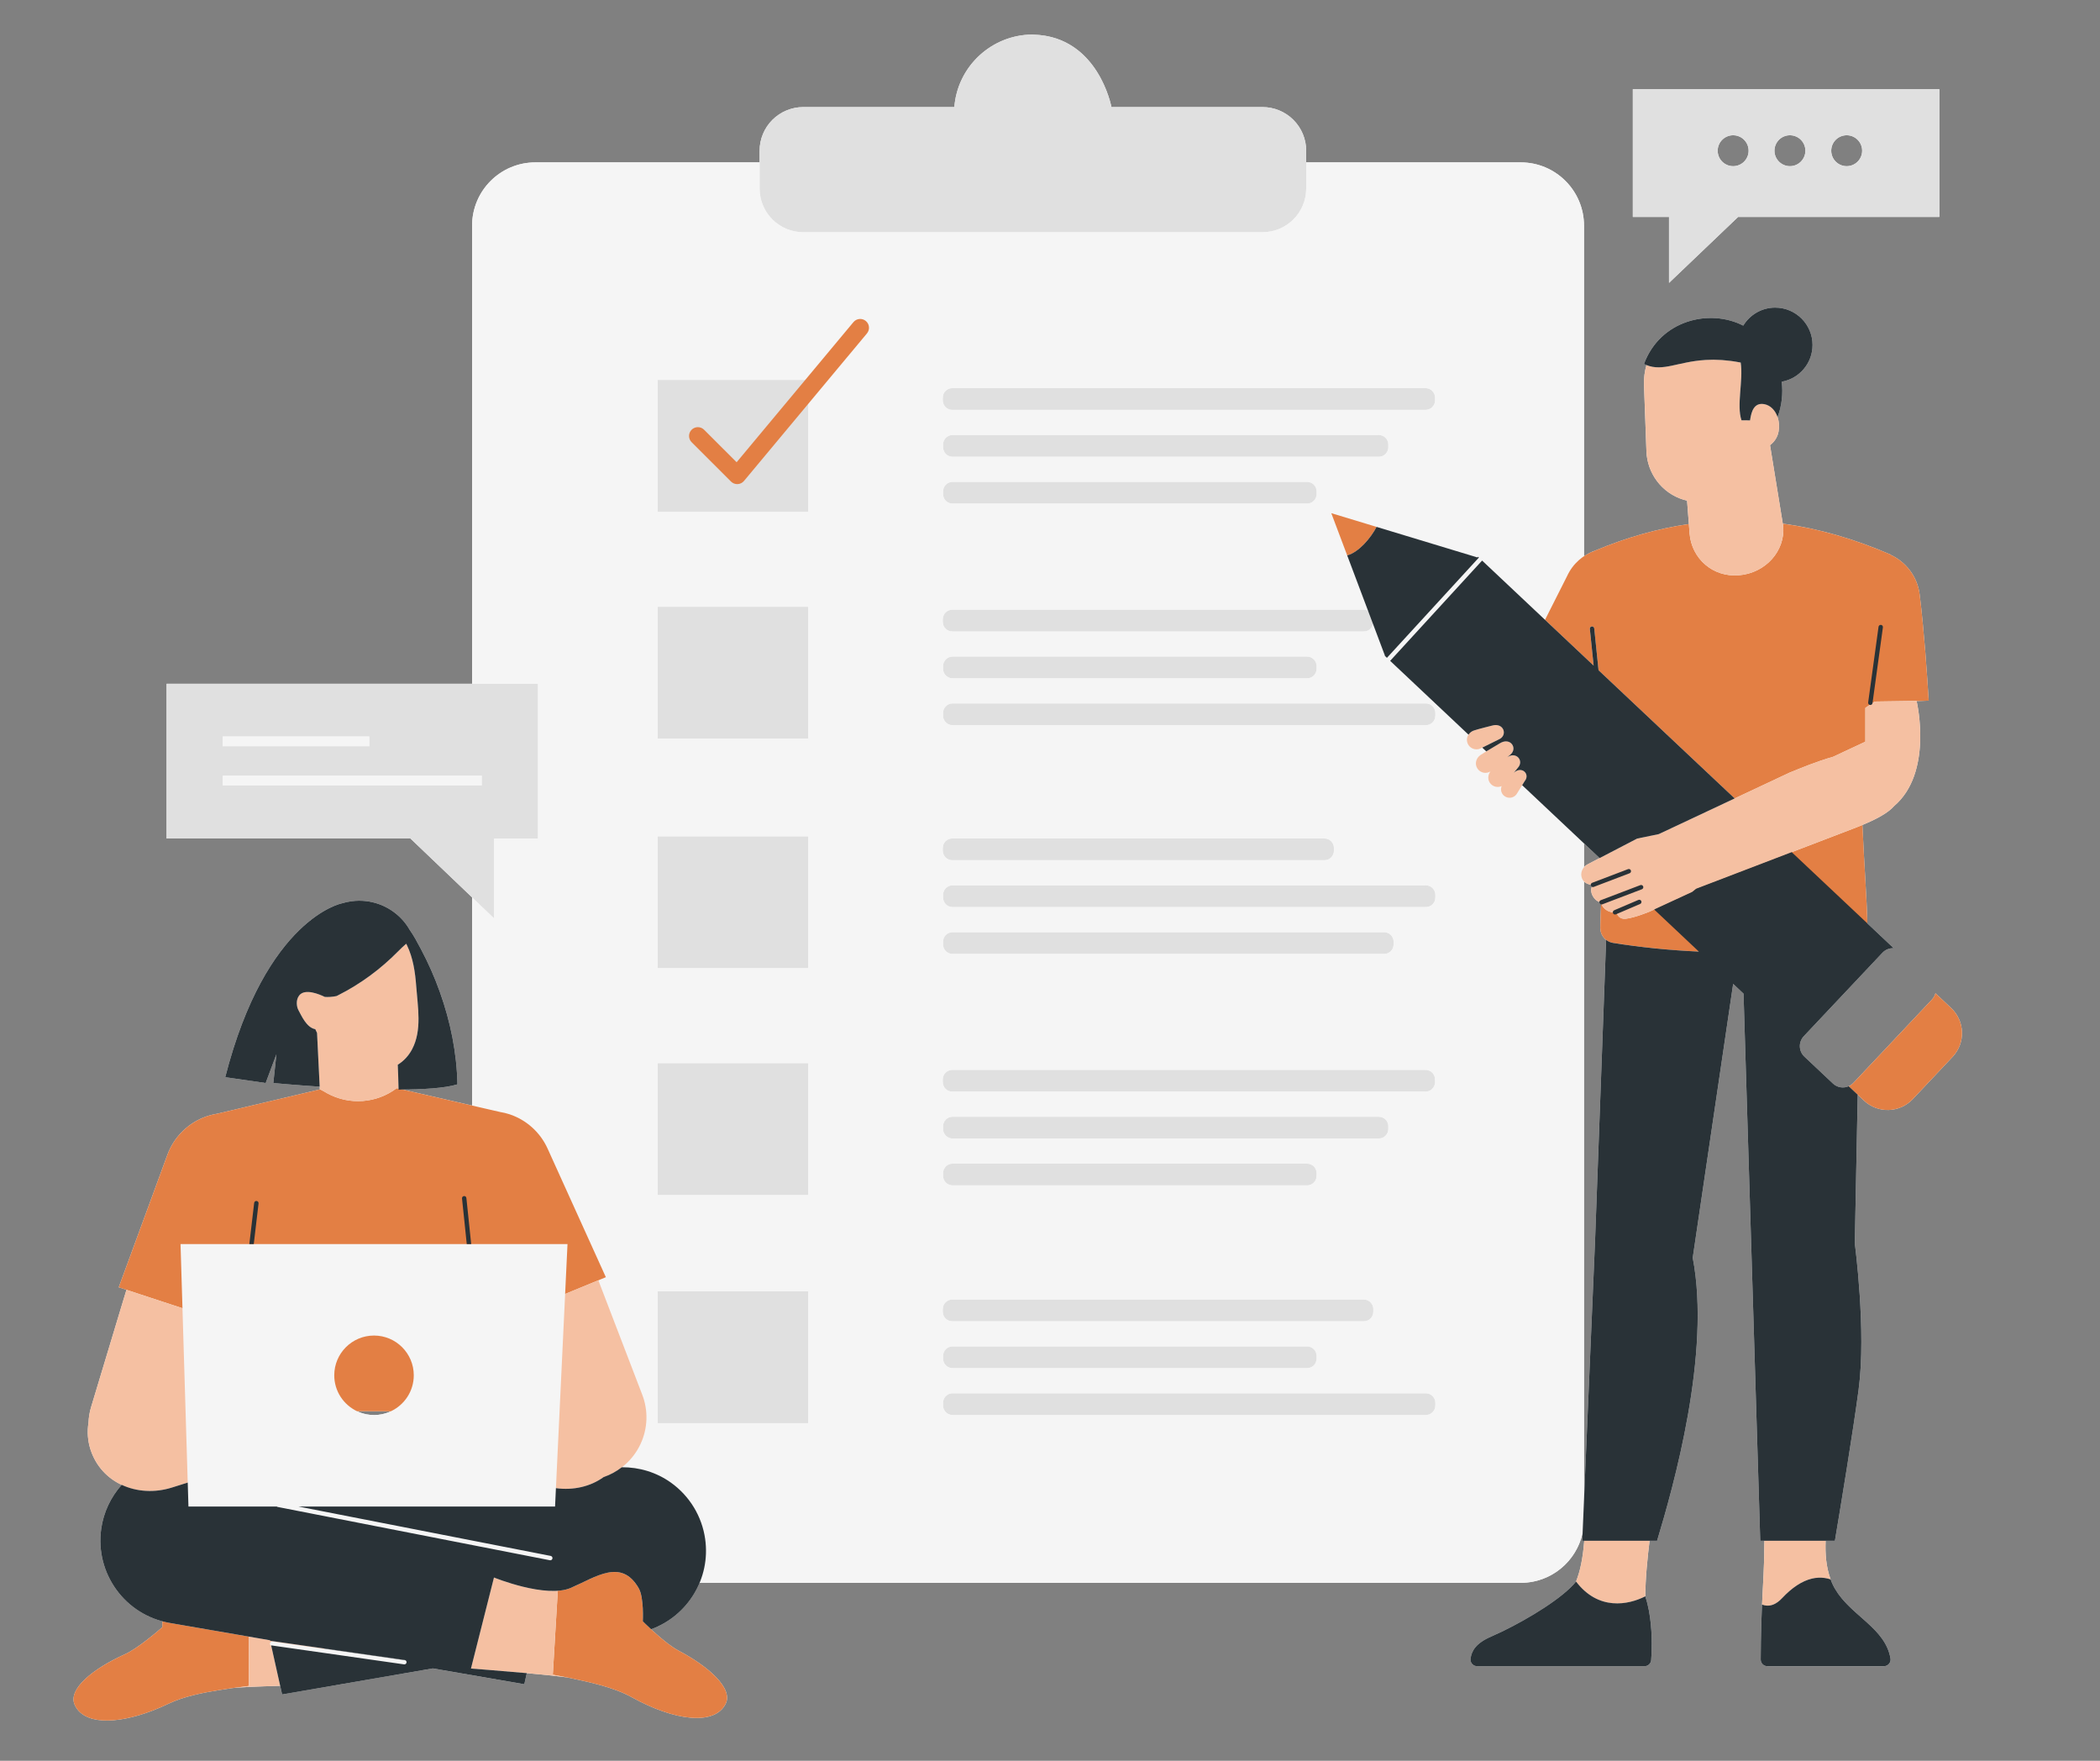 <svg xmlns="http://www.w3.org/2000/svg" xmlns:xlink="http://www.w3.org/1999/xlink" width="940" viewBox="0 0 705 591" height="788" preserveAspectRatio="xMidYMid meet"><rect x="0" y="0" width="705" height="591" fill="#808080" stroke="none"/><path fill="#f5f5f5" d="M 560.312 94.953 L 583.508 72.812 L 651.07 72.812 L 651.07 29.953 L 548.164 29.953 L 548.164 72.812 L 560.312 72.812 Z M 619.961 45.398 C 622.828 45.398 625.152 47.719 625.152 50.586 C 625.152 53.453 622.828 55.777 619.961 55.777 C 617.094 55.777 614.77 53.453 614.77 50.586 C 614.77 47.723 617.094 45.398 619.961 45.398 Z M 600.902 45.398 C 603.77 45.398 606.094 47.719 606.094 50.586 C 606.094 53.453 603.77 55.777 600.902 55.777 C 598.035 55.777 595.711 53.453 595.711 50.586 C 595.711 47.723 598.035 45.398 600.902 45.398 Z M 581.844 45.398 C 584.711 45.398 587.035 47.719 587.035 50.586 C 587.035 53.453 584.711 55.777 581.844 55.777 C 578.977 55.777 576.648 53.453 576.648 50.586 C 576.652 47.723 578.977 45.398 581.844 45.398 Z M 581.844 45.398 " fill-opacity="1" fill-rule="nonzero"></path><path fill="#f5f5f5" d="M 655.035 338.344 C 653.172 336.586 651.297 334.824 649.758 333.375 C 649.559 334.121 649.195 334.832 648.629 335.438 C 642.289 342.164 628.535 356.758 622.199 363.484 C 621.742 363.969 621.207 364.34 620.637 364.59 C 622.145 366.012 623.953 367.715 625.758 369.41 C 630.414 373.797 637.75 373.578 642.137 368.922 C 646.297 364.512 651.371 359.125 655.523 354.719 C 659.91 350.059 659.691 342.73 655.035 338.344 Z M 655.035 338.344 " fill-opacity="1" fill-rule="nonzero"></path><path fill="#f5f5f5" d="M 615.348 363.688 C 612.523 361.027 608.578 357.312 605.754 354.652 C 603.805 352.82 603.715 349.754 605.551 347.809 C 611.887 341.082 625.641 326.484 631.98 319.758 C 632.227 319.5 632.496 319.277 632.777 319.082 C 632.832 319.047 632.895 319.02 632.949 318.988 C 633.195 318.836 633.441 318.703 633.703 318.598 C 633.742 318.582 633.777 318.574 633.816 318.562 C 634.109 318.453 634.41 318.371 634.719 318.32 C 634.723 318.32 634.734 318.32 634.742 318.316 C 635.074 318.266 635.41 318.246 635.75 318.266 L 626.898 309.93 C 626.754 302.246 625.715 288.355 625.238 276.895 C 624.598 277.156 623.949 277.422 623.246 277.695 C 630.172 275.008 633.984 272.711 635.848 270.566 C 648.75 259.609 643.762 236.734 643.441 235.328 L 647.492 235.164 C 647.156 229.707 646.766 224.254 646.352 218.801 C 645.797 212.371 645.258 205.938 644.453 199.52 C 643.699 193.473 639.836 188.586 634.68 186.211 C 634.688 186.164 634.691 186.133 634.691 186.133 C 622.402 180.832 610.406 177.371 598.508 175.762 L 598.648 176.613 L 594.223 149.422 C 595.73 148.266 596.773 146.68 597.094 144.805 C 597.387 143.078 597.234 141.414 596.746 139.98 C 598.188 136.145 598.629 132.07 598.141 128.125 C 604.02 127.086 608.488 121.965 608.488 115.789 C 608.488 108.863 602.871 103.25 595.941 103.25 C 591.398 103.25 587.426 105.676 585.227 109.293 C 573.883 103.469 557.316 107.484 551.895 122.176 C 552.18 122.32 552.457 122.414 552.738 122.527 C 552.129 124.648 551.828 126.895 551.91 129.223 L 552.73 151.531 C 553.012 158.805 557.812 165.465 565.164 167.719 C 565.566 167.84 565.965 167.93 566.367 168.023 L 566.977 175.895 C 556.602 177.398 546.188 180.344 535.609 184.758 C 535.59 184.766 535.574 184.773 535.555 184.785 C 534.219 185.246 532.953 185.898 531.773 186.691 L 531.773 75.738 C 531.773 64.012 522.262 54.504 510.527 54.504 L 438.508 54.504 C 438.508 53.609 438.508 52.402 438.508 50.598 C 438.508 46.707 436.961 42.98 434.211 40.234 C 431.461 37.484 427.734 35.941 423.844 35.941 L 373.129 35.941 C 373.129 35.941 368.727 12.113 346.812 11.633 L 346.758 11.582 C 346.391 11.582 346.035 11.617 345.676 11.633 C 345.492 11.637 345.316 11.625 345.133 11.633 L 345.16 11.656 C 331.996 12.445 321.406 22.848 320.383 35.941 L 269.668 35.941 C 265.781 35.941 262.051 37.484 259.301 40.234 C 256.551 42.98 255.008 46.711 255.008 50.598 C 255.008 52.402 255.008 53.609 255.008 54.504 L 179.734 54.504 C 168 54.504 158.488 64.012 158.488 75.738 L 158.488 229.512 L 55.926 229.512 L 55.926 281.441 L 137.789 281.441 L 165.891 308.27 L 158.488 301.203 L 158.488 371.07 L 135.152 365.699 C 142.832 365.637 149.637 365.168 153.562 363.961 C 153.359 353.387 151.219 342.871 147.664 332.926 C 145.895 327.984 143.766 323.168 141.301 318.531 C 140.098 316.27 138.957 314.09 137.559 312.125 C 136.773 310.758 135.848 309.492 134.773 308.375 C 130.566 303.965 124.395 301.637 118.02 302.492 C 116.922 302.641 115.844 302.871 114.805 303.191 C 114.805 303.191 89.309 308.066 75.617 361.547 L 89.191 363.508 L 92.797 353.863 L 91.758 363.508 C 91.758 363.508 98.344 364.141 107.328 364.73 L 106.438 346.707 L 107.375 365.652 L 107.465 365.633 L 72.863 373.824 C 71.246 374.094 69.645 374.527 68.102 375.172 C 62.578 377.473 58.27 381.973 56.203 387.594 C 49.109 406.902 39.863 432.074 39.863 432.074 L 42.453 432.926 C 41.953 434.582 41.449 436.238 40.941 437.914 C 37.445 449.477 33.887 461.34 30.598 472.219 C 30.059 473.965 29.785 475.754 29.707 477.547 C 29.23 480.551 29.438 483.652 30.406 486.605 C 32.238 492.176 36.086 496.156 40.852 498.383 C 37.195 502.48 34.773 507.574 33.988 513.09 C 31.957 527.297 40.941 540.57 54.562 544.191 C 54.555 544.27 54.551 544.352 54.547 544.426 C 54.543 544.539 54.539 544.641 54.531 544.742 C 54.531 544.805 54.527 544.875 54.523 544.934 C 54.523 544.953 54.523 544.965 54.523 544.984 C 54.516 545.164 54.508 545.316 54.504 545.461 C 54.504 545.477 54.504 545.492 54.504 545.504 C 54.5 545.539 54.5 545.566 54.5 545.602 C 54.488 545.949 54.488 546.164 54.488 546.164 C 54.488 546.164 52.145 548.25 49.238 550.492 C 46.848 552.336 44.074 554.281 41.906 555.254 C 31.469 559.953 22.707 566.84 25.07 572.191 C 27.969 578.758 38.598 578.984 51.168 574.176 C 52.066 573.836 52.973 573.465 53.887 573.07 C 54.805 572.676 55.727 572.258 56.656 571.812 C 61.793 569.359 68.395 568.102 73.375 567.309 C 74.605 567.113 75.738 566.941 76.727 566.793 C 76.926 566.762 77.109 566.73 77.301 566.703 C 77.434 566.68 77.578 566.66 77.703 566.641 C 77.703 566.641 77.707 566.641 77.711 566.641 C 79.875 566.301 86.969 566.035 94.059 565.84 L 93.336 562.602 L 94.707 568.738 C 94.707 568.738 117.633 564.777 145.309 559.996 C 163.27 563.098 176.02 565.301 176.02 565.301 L 176.852 561.586 C 176.297 561.535 175.742 561.484 175.184 561.438 C 182.234 562.059 189.258 562.754 191.383 563.219 C 191.508 563.246 191.648 563.277 191.781 563.309 C 191.969 563.348 192.148 563.387 192.348 563.43 C 197.273 564.496 205.867 566.215 212.078 569.66 C 226.48 577.652 239.82 579.246 243.582 571.953 C 246.266 566.758 237.938 559.352 227.805 554.023 C 223.336 551.691 216.434 544.824 215.855 544.246 C 216.102 544.492 217.145 545.527 218.586 546.859 C 226.07 544.125 231.883 538.375 234.848 531.277 L 510.531 531.277 C 520.742 531.277 529.27 524.07 531.309 514.469 L 531.191 517.145 L 531.859 517.145 C 531.371 523.285 530.461 527.41 529.09 530.863 C 529.094 530.852 529.102 530.844 529.109 530.836 C 524.742 536.289 513.305 543.234 504.441 547.539 L 508.289 553.551 L 504.441 547.539 C 503.09 548.191 501.801 548.785 500.605 549.305 C 495.352 551.582 494.023 554.207 493.688 556.734 C 493.508 558.066 494.555 559.25 495.902 559.25 L 552.102 559.25 C 553.27 559.25 554.238 558.355 554.324 557.191 C 554.391 556.242 554.461 554.992 554.496 553.551 C 554.609 548.801 554.332 541.871 552.367 535.809 C 552.336 530.086 553.133 522.414 553.785 517.145 L 556.312 517.145 C 561.777 499.008 574.473 454.289 568.273 422.164 L 581.848 330.238 L 585.328 333.516 L 590.938 517.145 L 592.344 517.145 C 592.336 517.539 592.312 517.914 592.312 518.32 C 592.312 525.473 591.895 530.949 591.547 538.57 C 591.52 539.141 591.496 539.727 591.473 540.324 C 591.461 540.543 591.453 540.777 591.445 541.004 C 591.43 541.34 591.418 541.68 591.402 542.027 C 591.391 542.395 591.375 542.773 591.363 543.152 C 591.355 543.371 591.348 543.59 591.34 543.812 C 591.324 544.262 591.312 544.727 591.297 545.195 C 591.293 545.328 591.289 545.465 591.285 545.598 C 591.188 548.918 591.117 552.648 591.098 557.008 C 591.094 558.242 592.09 559.254 593.328 559.254 L 632.461 559.254 C 633.82 559.254 634.891 558.035 634.668 556.691 C 633.84 551.629 630.582 548.066 626.871 544.684 C 626.871 544.684 626.875 544.684 626.875 544.684 C 626.742 544.562 626.605 544.441 626.473 544.324 C 625.352 543.312 624.203 542.312 623.066 541.293 C 622.801 541.055 622.539 540.816 622.277 540.574 C 621.996 540.316 621.719 540.059 621.445 539.797 C 621.164 539.531 620.891 539.258 620.617 538.988 C 620.367 538.742 620.117 538.492 619.875 538.242 C 619.594 537.949 619.324 537.652 619.059 537.352 C 618.836 537.102 618.613 536.855 618.398 536.602 C 618.125 536.277 617.867 535.938 617.609 535.598 C 617.422 535.352 617.23 535.113 617.055 534.863 C 616.777 534.473 616.531 534.066 616.285 533.656 C 616.148 533.434 616 533.223 615.871 532.992 C 615.516 532.355 615.188 531.695 614.902 531.008 C 614.898 530.996 614.895 530.988 614.891 530.977 C 614.773 530.691 614.676 530.406 614.57 530.121 C 612.988 525.828 612.734 521.496 612.887 517.148 L 616.004 517.148 C 618.102 504.66 622.059 480.699 623.957 466.473 C 626.609 446.59 622.684 417.363 622.684 417.363 L 623.664 367.441 C 622.594 366.434 621.559 365.457 620.641 364.594 C 618.906 365.355 616.812 365.066 615.348 363.688 Z M 593.246 538.922 C 593.367 538.926 593.488 538.93 593.613 538.926 C 593.488 538.93 593.367 538.926 593.246 538.922 Z M 597.395 537.25 C 597.68 537.004 597.969 536.738 598.258 536.426 C 598.629 536.031 599 535.652 599.375 535.289 C 599 535.656 598.629 536.031 598.258 536.426 C 597.969 536.738 597.68 537.004 597.395 537.25 Z M 593.961 538.898 C 594.098 538.883 594.238 538.859 594.383 538.832 C 594.238 538.859 594.098 538.883 593.961 538.898 Z M 594.699 538.766 C 594.941 538.699 595.188 538.617 595.441 538.512 C 595.188 538.617 594.941 538.699 594.699 538.766 Z M 595.629 538.418 C 595.836 538.32 596.043 538.211 596.258 538.082 C 596.047 538.211 595.836 538.32 595.629 538.418 Z M 596.539 537.902 C 596.734 537.773 596.93 537.625 597.133 537.465 C 596.93 537.625 596.734 537.773 596.539 537.902 Z M 613.812 529.902 C 612.68 529.609 611.551 529.488 610.422 529.547 C 609.723 529.582 609.027 529.684 608.336 529.844 C 607.941 529.938 607.547 530.055 607.152 530.188 C 609.355 529.449 611.582 529.324 613.812 529.902 Z M 599.723 534.961 C 599.988 534.711 600.254 534.469 600.516 534.234 C 600.254 534.469 599.988 534.711 599.723 534.961 Z M 600.914 533.891 C 601.18 533.668 601.445 533.449 601.711 533.242 C 601.445 533.449 601.18 533.668 600.914 533.891 Z M 602.07 532.961 C 602.449 532.672 602.828 532.398 603.211 532.148 C 602.828 532.398 602.449 532.676 602.07 532.961 Z M 603.23 532.137 C 603.609 531.883 603.992 531.652 604.379 531.438 C 603.992 531.652 603.609 531.883 603.23 532.137 Z M 604.738 531.242 C 605.012 531.098 605.285 530.957 605.562 530.828 C 605.285 530.957 605.012 531.094 604.738 531.242 Z M 605.965 530.645 C 606.238 530.527 606.52 530.418 606.793 530.312 C 606.516 530.418 606.238 530.527 605.965 530.645 Z M 316.605 394.676 L 316.605 393.754 C 316.605 393.094 316.809 392.48 317.152 391.973 C 316.809 392.48 316.605 393.094 316.605 393.754 L 316.605 394.676 C 316.605 395.336 316.809 395.949 317.152 396.457 C 316.805 395.949 316.605 395.336 316.605 394.676 Z M 316.605 164.926 C 316.605 164.266 316.809 163.652 317.152 163.145 C 316.805 163.652 316.605 164.266 316.605 164.926 L 316.605 165.852 C 316.605 166.512 316.809 167.121 317.152 167.633 C 316.809 167.121 316.605 166.508 316.605 165.852 Z M 317.539 168.102 C 318.117 168.68 318.914 169.039 319.793 169.039 L 438.809 169.039 C 439.508 169.039 440.148 168.809 440.676 168.426 C 440.148 168.809 439.508 169.039 438.809 169.039 L 319.793 169.039 C 318.914 169.035 318.117 168.68 317.539 168.102 Z M 438.809 161.738 C 439.031 161.738 439.246 161.762 439.453 161.805 C 439.246 161.762 439.031 161.738 438.809 161.738 Z M 317.152 303.047 C 316.809 302.539 316.605 301.926 316.605 301.266 L 316.605 300.344 C 316.605 299.762 316.773 299.219 317.047 298.75 C 316.773 299.219 316.605 299.762 316.605 300.344 L 316.605 301.266 C 316.605 301.926 316.805 302.539 317.152 303.047 Z M 317.914 288.176 C 318.422 288.52 319.035 288.723 319.695 288.723 L 444.629 288.723 C 445.293 288.723 445.906 288.52 446.414 288.176 C 445.906 288.52 445.289 288.723 444.629 288.723 L 319.695 288.723 C 319.035 288.723 318.422 288.523 317.914 288.176 Z M 444.629 281.422 C 445.293 281.422 445.906 281.625 446.414 281.969 C 445.906 281.625 445.293 281.422 444.629 281.422 Z M 319.055 281.488 C 319.262 281.445 319.477 281.422 319.695 281.422 C 319.477 281.422 319.262 281.445 319.055 281.488 Z M 317.152 226.27 C 316.809 225.762 316.605 225.148 316.605 224.488 L 316.605 223.562 C 316.605 222.902 316.809 222.293 317.152 221.781 C 316.809 222.293 316.605 222.906 316.605 223.562 L 316.605 224.488 C 316.605 225.148 316.805 225.762 317.152 226.27 Z M 317.152 237.512 C 316.809 238.023 316.605 238.637 316.605 239.297 L 316.605 240.219 C 316.605 240.879 316.809 241.492 317.152 242 C 316.809 241.492 316.605 240.879 316.605 240.219 L 316.605 239.297 C 316.605 238.637 316.805 238.023 317.152 237.512 Z M 316.605 316.074 C 316.605 315.414 316.809 314.801 317.152 314.293 C 316.805 314.801 316.605 315.414 316.605 316.074 L 316.605 316.996 C 316.605 317.578 316.773 318.121 317.047 318.59 C 316.773 318.121 316.605 317.578 316.605 316.996 Z M 467.305 314.289 C 467.648 314.801 467.852 315.414 467.852 316.074 C 467.852 315.414 467.652 314.801 467.305 314.289 Z M 467.785 317.637 C 467.719 317.98 467.578 318.297 467.41 318.59 C 467.578 318.297 467.715 317.98 467.785 317.637 Z M 317.539 226.742 C 318.117 227.32 318.914 227.676 319.793 227.676 L 438.809 227.676 C 439.508 227.676 440.148 227.445 440.676 227.066 C 440.148 227.445 439.508 227.676 438.809 227.676 L 319.793 227.676 C 318.914 227.676 318.117 227.32 317.539 226.742 Z M 459.285 211.59 C 459.164 211.652 459.039 211.707 458.91 211.75 C 459.039 211.707 459.164 211.652 459.285 211.59 Z M 460.852 209.812 C 460.805 209.941 460.75 210.066 460.688 210.188 C 460.75 210.066 460.805 209.941 460.852 209.812 Z M 465.531 147.414 C 465.875 147.922 466.074 148.535 466.074 149.195 L 466.074 150.117 C 466.074 150.996 465.719 151.793 465.141 152.371 C 464.902 152.609 464.621 152.797 464.316 152.949 C 464.621 152.797 464.902 152.609 465.141 152.371 C 465.719 151.793 466.074 150.996 466.074 150.117 L 466.074 149.195 C 466.074 148.535 465.875 147.922 465.531 147.414 Z M 317.539 152.371 C 317.777 152.609 318.059 152.797 318.363 152.953 C 318.059 152.797 317.777 152.609 317.539 152.371 C 316.961 151.797 316.605 151 316.605 150.117 L 316.605 149.195 C 316.605 148.535 316.805 147.922 317.148 147.414 C 316.805 147.922 316.605 148.535 316.605 149.195 L 316.605 150.117 C 316.605 151 316.961 151.797 317.539 152.371 Z M 316.859 210.188 C 316.641 209.754 316.508 209.273 316.508 208.758 C 316.508 209.273 316.641 209.754 316.859 210.188 Z M 316.758 283.371 C 316.598 283.75 316.508 284.172 316.508 284.609 C 316.508 284.172 316.598 283.754 316.758 283.371 Z M 317.914 365.859 C 317.664 365.691 317.457 365.484 317.266 365.258 C 317.457 365.484 317.668 365.691 317.914 365.859 Z M 319.797 397.863 L 438.812 397.863 C 439.352 397.863 439.855 397.715 440.301 397.48 C 439.855 397.719 439.352 397.863 438.812 397.863 L 319.797 397.863 C 319.133 397.863 318.523 397.664 318.012 397.32 C 318.52 397.664 319.133 397.863 319.797 397.863 Z M 462.887 374.836 L 319.797 374.836 C 318.035 374.836 316.605 376.262 316.605 378.023 L 316.605 378.945 C 316.605 379.527 316.773 380.066 317.047 380.539 C 316.773 380.066 316.605 379.527 316.605 378.945 L 316.605 378.023 C 316.605 376.262 318.035 374.836 319.797 374.836 L 462.887 374.836 C 464.648 374.836 466.074 376.262 466.074 378.023 L 466.074 378.945 C 466.074 379.527 465.906 380.066 465.633 380.539 C 465.906 380.066 466.074 379.527 466.074 378.945 L 466.074 378.023 C 466.074 376.262 464.648 374.836 462.887 374.836 Z M 319.695 366.402 C 319.477 366.402 319.262 366.379 319.055 366.336 C 319.262 366.379 319.477 366.402 319.695 366.402 Z M 480.746 365.535 C 480.773 365.512 480.805 365.492 480.828 365.469 C 480.805 365.492 480.773 365.512 480.746 365.535 Z M 478.574 359.102 L 319.695 359.102 C 319.035 359.102 318.422 359.305 317.914 359.648 C 318.422 359.305 319.035 359.102 319.695 359.102 L 478.574 359.102 C 479.156 359.102 479.699 359.273 480.168 359.543 C 479.695 359.273 479.156 359.102 478.574 359.102 Z M 319.695 137.574 C 319.477 137.574 319.262 137.551 319.055 137.508 C 319.262 137.551 319.477 137.574 319.695 137.574 Z M 319.695 436.184 L 457.855 436.184 C 458.836 436.184 459.699 436.633 460.285 437.328 C 459.699 436.633 458.832 436.184 457.855 436.184 L 319.695 436.184 C 318.715 436.184 317.852 436.633 317.266 437.328 C 317.852 436.633 318.715 436.184 319.695 436.184 Z M 460.852 441.348 C 460.805 441.477 460.75 441.602 460.688 441.723 C 460.75 441.602 460.805 441.477 460.852 441.348 Z M 459.285 443.125 C 459.164 443.188 459.039 443.242 458.91 443.289 C 459.039 443.242 459.164 443.188 459.285 443.125 Z M 317.047 457.617 C 316.773 457.145 316.605 456.605 316.605 456.023 L 316.605 455.102 C 316.605 454.438 316.809 453.828 317.152 453.316 C 316.809 453.828 316.605 454.441 316.605 455.102 L 316.605 456.023 C 316.605 456.605 316.773 457.145 317.047 457.617 Z M 531.773 283.094 L 537.008 288.016 L 549.613 281.461 L 532.809 290.199 C 532.41 290.43 532.062 290.723 531.773 291.062 Z M 549.34 317.594 C 548.84 317.527 548.344 317.465 547.848 317.402 C 548.344 317.465 548.84 317.527 549.34 317.594 Z M 563.059 318.965 C 563.02 318.965 562.984 318.961 562.945 318.961 C 562.984 318.961 563.023 318.965 563.059 318.965 Z M 555.766 318.332 C 555.68 318.324 555.594 318.316 555.504 318.305 C 555.594 318.316 555.68 318.324 555.766 318.332 Z M 628.633 235.977 L 628.641 235.93 L 628.707 235.926 L 629.391 235.469 Z M 627.723 236.59 L 626.227 237.598 Z M 593.551 136.078 C 593.875 136.234 594.184 136.422 594.473 136.645 C 594.184 136.422 593.875 136.234 593.551 136.078 Z M 596.117 138.578 C 595.938 138.262 595.746 137.961 595.531 137.691 C 595.746 137.965 595.938 138.262 596.117 138.578 Z M 596.754 139.98 C 596.633 139.633 596.492 139.305 596.336 138.988 C 596.492 139.305 596.633 139.633 596.754 139.98 Z M 595.34 137.473 C 595.137 137.238 594.918 137.02 594.688 136.824 C 594.918 137.023 595.137 137.238 595.34 137.473 Z M 593.324 135.98 C 592.977 135.832 592.613 135.707 592.227 135.641 C 592.613 135.707 592.977 135.832 593.324 135.98 Z M 586.754 141.082 C 586.684 141.082 586.617 141.078 586.547 141.078 C 586.617 141.078 586.684 141.082 586.754 141.082 Z M 586.066 141.07 C 585.918 141.066 585.777 141.066 585.645 141.062 C 585.781 141.066 585.914 141.066 586.066 141.07 Z M 585.449 141.062 C 585.348 141.062 585.25 141.062 585.164 141.062 C 585.25 141.062 585.34 141.062 585.449 141.062 Z M 585.02 141.066 C 584.973 141.066 584.914 141.066 584.875 141.066 C 584.879 141.066 584.883 141.066 584.887 141.066 C 584.918 141.066 584.98 141.066 585.02 141.066 Z M 578.137 120.844 C 578.09 120.844 578.051 120.844 578.004 120.84 C 578.051 120.844 578.09 120.844 578.137 120.844 Z M 575.355 120.738 C 575.148 120.738 574.957 120.75 574.754 120.75 C 574.758 120.75 574.762 120.75 574.766 120.75 C 574.965 120.75 575.152 120.738 575.355 120.738 Z M 572.766 120.805 C 572.648 120.809 572.539 120.824 572.422 120.832 C 572.426 120.832 572.43 120.832 572.434 120.828 C 572.547 120.824 572.652 120.812 572.766 120.805 Z M 558.516 123.188 C 558.445 123.191 558.371 123.203 558.301 123.211 C 558.371 123.203 558.445 123.195 558.516 123.188 Z M 554.008 122.941 C 554.129 122.977 554.25 123 554.371 123.027 C 554.25 123 554.129 122.973 554.008 122.941 Z M 555.344 123.199 C 555.449 123.211 555.555 123.23 555.66 123.238 C 555.555 123.227 555.449 123.211 555.344 123.199 Z M 556.941 123.293 C 556.969 123.293 556.996 123.289 557.023 123.289 C 556.996 123.289 556.969 123.293 556.941 123.293 Z M 535 223.406 L 531.773 220.367 Z M 478.574 130.277 C 479.156 130.277 479.699 130.445 480.168 130.719 C 479.695 130.445 479.156 130.277 478.574 130.277 L 319.695 130.277 C 319.035 130.277 318.422 130.477 317.914 130.82 C 318.422 130.477 319.035 130.277 319.695 130.277 Z M 434.211 73.648 C 435.934 71.934 437.18 69.832 437.875 67.551 C 438.289 66.18 438.508 64.746 438.508 63.285 C 438.508 64.746 438.289 66.18 437.875 67.551 C 437.18 69.832 435.934 71.934 434.211 73.648 C 431.461 76.398 427.734 77.941 423.844 77.941 C 427.734 77.941 431.461 76.398 434.211 73.648 Z M 265.406 77.309 C 263.121 76.617 261.02 75.367 259.301 73.648 C 258.16 72.512 257.238 71.195 256.539 69.773 C 257.238 71.191 258.16 72.508 259.301 73.648 C 261.02 75.367 263.121 76.617 265.406 77.309 Z M 220.785 203.637 L 220.785 247.891 Z M 220.785 356.836 L 220.785 401.09 Z M 90.645 551.875 C 90.625 551.793 90.617 551.703 90.629 551.613 C 90.617 551.703 90.625 551.789 90.645 551.875 Z M 90.738 552.094 C 90.715 552.059 90.703 552.02 90.684 551.984 C 90.703 552.023 90.719 552.059 90.738 552.094 Z M 108.832 553.461 L 108.801 553.309 L 135.852 557.172 C 136.008 557.195 136.137 557.273 136.246 557.379 Z M 63.168 502.434 L 63.023 497.625 L 62.039 465.059 Z M 138.91 461.613 C 138.91 462.211 138.859 462.797 138.781 463.375 C 138.859 462.797 138.91 462.211 138.91 461.613 Z M 138.715 463.816 C 138.629 464.336 138.52 464.844 138.375 465.344 C 138.52 464.848 138.629 464.336 138.715 463.816 Z M 138.332 465.496 C 138.164 466.051 137.953 466.59 137.715 467.113 C 137.953 466.59 138.164 466.051 138.332 465.496 Z M 137.582 467.395 C 137.348 467.883 137.086 468.352 136.797 468.801 C 137.086 468.352 137.344 467.879 137.582 467.395 Z M 136.742 468.891 C 136.41 469.398 136.047 469.879 135.652 470.332 C 136.047 469.879 136.41 469.398 136.742 468.891 Z M 135.602 470.391 C 135.203 470.844 134.777 471.27 134.32 471.668 C 134.777 471.273 135.203 470.844 135.602 470.391 Z M 134.316 471.668 C 131.973 473.711 128.918 474.957 125.562 474.957 C 122.188 474.957 119.113 473.695 116.762 471.633 C 117.691 472.441 118.73 473.129 119.859 473.664 L 131.191 473.699 C 132.328 473.168 133.383 472.484 134.316 471.668 Z M 116.75 471.621 C 116.293 471.219 115.863 470.785 115.465 470.324 C 115.863 470.785 116.293 471.219 116.75 471.621 Z M 112.34 463.367 C 112.266 462.789 112.211 462.211 112.211 461.613 C 112.211 462.211 112.266 462.793 112.34 463.367 Z M 115.449 470.312 C 115.059 469.855 114.695 469.371 114.363 468.863 C 114.695 469.371 115.059 469.855 115.449 470.312 Z M 114.297 468.754 C 114.016 468.309 113.758 467.844 113.527 467.363 C 113.762 467.844 114.016 468.309 114.297 468.754 Z M 113.402 467.094 C 113.164 466.57 112.957 466.035 112.789 465.48 C 112.957 466.035 113.164 466.57 113.402 467.094 Z M 112.742 465.305 C 112.602 464.816 112.492 464.316 112.406 463.809 C 112.492 464.316 112.602 464.82 112.742 465.305 Z M 178.375 533.199 C 178.352 533.195 178.324 533.188 178.297 533.184 C 178.324 533.188 178.352 533.195 178.375 533.199 Z M 174.867 532.402 C 174.855 532.402 174.844 532.398 174.832 532.395 C 174.844 532.398 174.855 532.402 174.867 532.402 Z M 173.242 531.969 C 173.215 531.961 173.184 531.953 173.156 531.945 C 173.184 531.953 173.215 531.961 173.242 531.969 Z M 170.27 531.07 C 170.266 531.07 170.262 531.07 170.258 531.07 C 170.262 531.07 170.266 531.07 170.27 531.07 Z M 169.055 530.672 C 169.02 530.66 168.988 530.648 168.953 530.637 C 168.988 530.648 169.023 530.66 169.055 530.672 Z M 167.938 530.281 C 167.926 530.277 167.914 530.273 167.898 530.27 C 167.914 530.273 167.926 530.277 167.938 530.281 Z M 166.414 529.723 C 166.395 529.715 166.379 529.707 166.359 529.699 C 166.375 529.707 166.395 529.715 166.414 529.723 Z M 165.988 529.555 C 165.957 529.543 165.957 529.543 165.934 529.535 C 165.949 529.539 165.969 529.547 165.988 529.555 Z M 195.293 531.277 C 195.168 531.336 195.039 531.398 194.914 531.457 C 195.039 531.398 195.168 531.336 195.293 531.277 Z M 133.793 365.391 L 133.676 361.051 Z M 50.938 500.426 C 51.027 500.422 51.117 500.426 51.203 500.426 C 51.117 500.426 51.027 500.422 50.938 500.426 Z M 46.863 500.184 C 46.867 500.184 46.871 500.184 46.875 500.188 C 46.871 500.184 46.867 500.184 46.863 500.184 Z M 48.895 500.391 C 48.938 500.395 48.98 500.402 49.027 500.402 C 48.98 500.402 48.938 500.395 48.895 500.391 Z M 55.59 499.863 C 55.43 499.898 55.27 499.914 55.109 499.949 C 55.27 499.914 55.43 499.898 55.59 499.863 Z M 53.398 500.242 C 53.262 500.262 53.121 500.266 52.984 500.277 C 53.121 500.262 53.262 500.262 53.398 500.242 Z M 56.996 544.738 C 66.797 546.434 78.484 548.453 90.641 550.551 C 88.262 550.141 85.906 549.734 83.57 549.328 C 73.984 547.676 64.879 546.102 56.996 544.738 Z M 90.84 552.223 C 90.855 552.234 90.867 552.246 90.883 552.262 C 90.867 552.246 90.855 552.234 90.84 552.223 Z M 91.051 552.371 Z M 93.219 505.809 L 160.48 518.973 Z M 159.094 560.117 C 161.562 560.305 168.332 560.832 175.109 561.43 C 168.344 560.836 161.574 560.305 159.094 560.117 Z M 158.355 560.062 C 158.395 560.062 158.43 560.066 158.473 560.07 C 158.43 560.066 158.395 560.062 158.355 560.062 Z M 158.695 560.086 C 158.777 560.094 158.867 560.098 158.969 560.105 C 158.867 560.098 158.777 560.094 158.695 560.086 Z M 180.121 533.508 C 180.148 533.512 180.18 533.516 180.207 533.523 C 180.18 533.516 180.148 533.512 180.121 533.508 Z M 183.742 533.926 C 183.766 533.93 183.789 533.93 183.812 533.93 C 183.789 533.93 183.77 533.926 183.742 533.926 Z M 185.488 533.988 C 185.539 533.988 185.586 533.988 185.633 533.988 C 185.586 533.988 185.539 533.988 185.488 533.988 Z M 187.27 533.934 C 187.27 533.934 187.273 533.934 187.273 533.934 C 187.273 533.934 187.273 533.934 187.27 533.934 Z M 188.352 533.82 C 188.43 533.812 188.512 533.797 188.59 533.785 C 188.512 533.797 188.434 533.812 188.352 533.82 Z M 189.402 533.645 C 189.504 533.621 189.605 533.602 189.703 533.578 C 189.602 533.602 189.504 533.625 189.402 533.645 Z M 190.434 533.387 C 190.527 533.363 190.621 533.336 190.711 533.309 C 190.621 533.336 190.527 533.363 190.434 533.387 Z M 215.836 542.945 C 215.84 542.684 215.844 542.375 215.844 542.051 C 215.844 542.379 215.84 542.68 215.836 542.945 Z M 214.422 533.078 C 214.176 532.648 213.918 532.258 213.664 531.887 C 213.918 532.258 214.176 532.648 214.422 533.078 C 214.578 533.344 214.711 533.656 214.832 533.98 C 214.707 533.656 214.578 533.344 214.422 533.078 Z M 214.918 534.227 C 215.035 534.559 215.141 534.91 215.227 535.281 C 215.141 534.91 215.035 534.559 214.918 534.227 Z M 215.238 535.344 C 215.324 535.707 215.395 536.09 215.457 536.48 C 215.395 536.09 215.324 535.707 215.238 535.344 Z M 215.504 536.785 C 215.566 537.188 215.617 537.594 215.656 538 C 215.617 537.594 215.562 537.188 215.504 536.785 Z M 215.668 538.133 C 215.707 538.512 215.734 538.891 215.758 539.266 C 215.734 538.891 215.707 538.512 215.668 538.133 Z M 215.777 539.57 C 215.797 539.965 215.816 540.355 215.824 540.727 C 215.816 540.355 215.797 539.965 215.777 539.57 Z M 215.805 544.039 C 215.797 544.129 215.797 544.188 215.797 544.188 C 215.797 544.188 215.797 544.129 215.805 544.039 Z M 215.828 540.859 C 215.836 541.203 215.84 541.527 215.84 541.836 C 215.84 541.527 215.836 541.199 215.828 540.859 Z M 215.836 543.031 C 215.832 543.211 215.828 543.375 215.82 543.52 C 215.828 543.375 215.832 543.211 215.836 543.031 Z M 215.816 543.672 C 215.812 543.793 215.809 543.891 215.805 543.969 C 215.809 543.891 215.812 543.789 215.816 543.672 Z M 213.473 531.621 C 213.387 531.5 213.293 531.395 213.203 531.277 L 213.223 531.277 C 213.309 531.387 213.391 531.504 213.473 531.621 Z M 271.34 433.434 L 220.785 433.434 L 220.785 477.691 L 220.785 433.434 Z M 271.34 280.727 L 220.785 280.727 L 220.785 324.984 L 271.34 324.984 L 220.785 324.984 L 220.785 280.727 Z M 271.34 171.785 L 220.785 171.785 L 220.785 127.527 L 270.328 127.527 L 220.785 127.527 L 220.785 171.785 Z M 316.508 440.293 C 316.508 440.812 316.641 441.293 316.859 441.723 C 316.641 441.293 316.508 440.812 316.508 440.293 Z M 316.605 471.754 L 316.605 470.832 C 316.605 470.172 316.809 469.559 317.152 469.051 C 316.809 469.559 316.605 470.172 316.605 470.832 L 316.605 471.754 C 316.605 472.418 316.809 473.027 317.152 473.539 C 316.805 473.027 316.605 472.414 316.605 471.754 Z M 478.672 474.945 L 319.797 474.945 C 319.133 474.945 318.523 474.742 318.012 474.398 C 318.52 474.742 319.133 474.945 319.797 474.945 L 478.672 474.945 C 479.332 474.945 479.945 474.742 480.453 474.398 C 479.949 474.742 479.332 474.945 478.672 474.945 Z M 481.863 471.754 C 481.863 472.418 481.66 473.027 481.316 473.539 C 481.664 473.027 481.863 472.414 481.863 471.754 L 481.863 470.832 C 481.863 470.172 481.66 469.559 481.316 469.051 C 481.66 469.559 481.863 470.172 481.863 470.832 Z M 481.863 301.266 C 481.863 301.926 481.66 302.539 481.316 303.047 C 481.664 302.539 481.863 301.926 481.863 301.266 L 481.863 300.344 C 481.863 299.762 481.691 299.219 481.422 298.75 C 481.695 299.219 481.863 299.762 481.863 300.344 Z M 481.863 240.219 C 481.863 240.879 481.66 241.492 481.316 242 C 481.664 241.492 481.863 240.879 481.863 240.219 L 481.863 239.297 C 481.863 238.637 481.66 238.023 481.316 237.516 C 481.66 238.023 481.863 238.637 481.863 239.297 Z M 531.773 503.449 L 531.773 295.859 C 532.277 296.383 533.008 296.793 534.039 296.941 C 534.031 297.047 534.039 297.156 534.078 297.266 C 534.145 297.434 534.266 297.551 534.41 297.633 C 533.555 299.633 535.203 302.188 536.926 302.738 C 536.91 302.859 536.91 302.988 536.957 303.113 C 537.047 303.355 537.266 303.496 537.504 303.543 C 537.352 306.688 537.25 309.457 537.25 311.539 C 537.25 313.129 538.008 314.551 539.195 315.473 L 535.488 416.398 Z M 540.352 316.137 C 540.285 316.105 540.219 316.074 540.152 316.043 C 540.219 316.074 540.285 316.105 540.352 316.137 Z M 540.352 316.137 " fill-opacity="1" fill-rule="nonzero"></path><path fill="#e0e0e0" d="M 271.34 127.527 L 271.34 171.785 L 220.785 171.785 L 220.785 127.527 Z M 271.34 203.637 L 220.785 203.637 L 220.785 247.891 L 271.34 247.891 Z M 271.34 356.836 L 220.785 356.836 L 220.785 401.09 L 271.34 401.09 Z M 271.34 433.434 L 220.785 433.434 L 220.785 477.691 L 271.34 477.691 Z M 271.34 280.727 L 220.785 280.727 L 220.785 324.984 L 271.34 324.984 Z M 481.766 134.387 L 481.766 133.465 C 481.766 131.703 480.336 130.273 478.574 130.273 L 319.695 130.273 C 317.934 130.273 316.508 131.703 316.508 133.465 L 316.508 134.387 C 316.508 136.148 317.934 137.574 319.695 137.574 L 478.574 137.574 C 480.336 137.574 481.766 136.148 481.766 134.387 Z M 466.074 150.117 L 466.074 149.195 C 466.074 147.434 464.648 146.008 462.887 146.008 L 319.793 146.008 C 318.031 146.008 316.605 147.434 316.605 149.195 L 316.605 150.117 C 316.605 151.879 318.031 153.305 319.793 153.305 L 462.887 153.305 C 464.648 153.305 466.074 151.879 466.074 150.117 Z M 442 165.848 L 442 164.926 C 442 163.164 440.57 161.738 438.809 161.738 L 319.793 161.738 C 318.031 161.738 316.605 163.164 316.605 164.926 L 316.605 165.848 C 316.605 167.609 318.031 169.035 319.793 169.035 L 438.809 169.035 C 440.57 169.035 442 167.609 442 165.848 Z M 481.766 363.215 L 481.766 362.293 C 481.766 360.531 480.336 359.102 478.574 359.102 L 319.695 359.102 C 317.934 359.102 316.508 360.531 316.508 362.293 L 316.508 363.215 C 316.508 364.977 317.934 366.402 319.695 366.402 L 478.574 366.402 C 480.336 366.402 481.766 364.977 481.766 363.215 Z M 466.074 378.945 L 466.074 378.023 C 466.074 376.262 464.648 374.836 462.887 374.836 L 319.793 374.836 C 318.031 374.836 316.605 376.262 316.605 378.023 L 316.605 378.945 C 316.605 380.707 318.031 382.133 319.793 382.133 L 462.887 382.133 C 464.648 382.133 466.074 380.707 466.074 378.945 Z M 442 394.676 L 442 393.754 C 442 391.992 440.57 390.566 438.809 390.566 L 319.793 390.566 C 318.031 390.566 316.605 391.992 316.605 393.754 L 316.605 394.676 C 316.605 396.438 318.031 397.863 319.793 397.863 L 438.809 397.863 C 440.57 397.863 442 396.438 442 394.676 Z M 461.043 208.758 L 461.043 207.832 C 461.043 206.07 459.613 204.645 457.852 204.645 L 319.695 204.645 C 317.934 204.645 316.504 206.07 316.504 207.832 L 316.504 208.758 C 316.504 210.516 317.934 211.945 319.695 211.945 L 457.852 211.945 C 459.613 211.945 461.043 210.516 461.043 208.758 Z M 442 224.488 L 442 223.562 C 442 221.805 440.57 220.375 438.809 220.375 L 319.793 220.375 C 318.031 220.375 316.605 221.805 316.605 223.562 L 316.605 224.488 C 316.605 226.25 318.031 227.676 319.793 227.676 L 438.809 227.676 C 440.57 227.676 442 226.25 442 224.488 Z M 481.863 240.219 L 481.863 239.297 C 481.863 237.535 480.434 236.105 478.672 236.105 L 319.793 236.105 C 318.031 236.105 316.605 237.535 316.605 239.297 L 316.605 240.219 C 316.605 241.98 318.031 243.406 319.793 243.406 L 478.672 243.406 C 480.434 243.406 481.863 241.98 481.863 240.219 Z M 461.043 440.293 L 461.043 439.371 C 461.043 437.609 459.613 436.184 457.852 436.184 L 319.695 436.184 C 317.934 436.184 316.504 437.609 316.504 439.371 L 316.504 440.293 C 316.504 442.055 317.934 443.48 319.695 443.48 L 457.852 443.48 C 459.613 443.48 461.043 442.055 461.043 440.293 Z M 442 456.023 L 442 455.102 C 442 453.34 440.57 451.914 438.809 451.914 L 319.793 451.914 C 318.031 451.914 316.605 453.34 316.605 455.102 L 316.605 456.023 C 316.605 457.785 318.031 459.211 319.793 459.211 L 438.809 459.211 C 440.57 459.211 442 457.785 442 456.023 Z M 481.863 471.754 L 481.863 470.832 C 481.863 469.07 480.434 467.645 478.672 467.645 L 319.793 467.645 C 318.031 467.645 316.605 469.07 316.605 470.832 L 316.605 471.754 C 316.605 473.516 318.031 474.945 319.793 474.945 L 478.672 474.945 C 480.434 474.945 481.863 473.516 481.863 471.754 Z M 447.82 285.535 L 447.82 284.609 C 447.82 282.848 446.395 281.422 444.629 281.422 L 319.695 281.422 C 317.934 281.422 316.504 282.848 316.504 284.609 L 316.504 285.535 C 316.504 287.293 317.934 288.723 319.695 288.723 L 444.629 288.723 C 446.395 288.723 447.82 287.293 447.82 285.535 Z M 481.863 301.266 L 481.863 300.34 C 481.863 298.582 480.434 297.152 478.672 297.152 L 319.793 297.152 C 318.031 297.152 316.605 298.582 316.605 300.34 L 316.605 301.266 C 316.605 303.027 318.031 304.453 319.793 304.453 L 478.672 304.453 C 480.434 304.453 481.863 303.027 481.863 301.266 Z M 467.852 316.996 L 467.852 316.074 C 467.852 314.312 466.422 312.883 464.66 312.883 L 319.793 312.883 C 318.031 312.883 316.605 314.312 316.605 316.074 L 316.605 316.996 C 316.605 318.758 318.031 320.184 319.793 320.184 L 464.66 320.184 C 466.422 320.184 467.852 318.758 467.852 316.996 Z M 346.758 11.582 C 332.859 11.582 321.445 22.32 320.383 35.941 L 269.672 35.941 C 265.781 35.941 262.051 37.484 259.301 40.234 C 256.551 42.984 255.008 46.711 255.008 50.598 C 255.008 59.117 255.008 54.77 255.008 63.285 C 255.008 67.176 256.551 70.902 259.301 73.648 C 262.051 76.398 265.781 77.941 269.672 77.941 C 304.039 77.941 389.477 77.941 423.848 77.941 C 427.734 77.941 431.465 76.398 434.215 73.648 C 436.965 70.902 438.508 67.176 438.508 63.285 C 438.508 54.77 438.508 59.117 438.508 50.598 C 438.508 46.711 436.965 42.98 434.215 40.234 C 431.465 37.488 427.734 35.941 423.848 35.941 L 373.133 35.941 M 373.129 35.941 C 373.129 35.941 368.512 10.883 345.133 11.633 M 180.609 229.516 L 180.609 281.441 L 165.891 281.441 L 165.891 308.273 L 137.785 281.441 L 55.926 281.441 L 55.926 229.516 Z M 74.805 250.469 L 123.973 250.469 L 123.973 247.176 L 74.805 247.176 Z M 161.73 260.34 L 74.805 260.34 L 74.805 263.633 L 161.73 263.633 Z M 651.07 29.953 L 651.07 72.812 L 583.512 72.812 L 560.312 94.953 L 560.312 72.812 L 548.164 72.812 L 548.164 29.953 Z M 587.035 50.586 C 587.035 47.723 584.711 45.398 581.844 45.398 C 578.977 45.398 576.648 47.719 576.648 50.586 C 576.648 53.453 578.973 55.777 581.844 55.777 C 584.711 55.777 587.035 53.453 587.035 50.586 Z M 606.094 50.586 C 606.094 47.723 603.77 45.398 600.902 45.398 C 598.035 45.398 595.711 47.719 595.711 50.586 C 595.711 53.453 598.035 55.777 600.902 55.777 C 603.77 55.777 606.094 53.453 606.094 50.586 Z M 625.152 50.586 C 625.152 47.723 622.828 45.398 619.961 45.398 C 617.094 45.398 614.766 47.719 614.766 50.586 C 614.766 53.453 617.09 55.777 619.961 55.777 C 622.828 55.777 625.152 53.453 625.152 50.586 Z M 625.152 50.586 " fill-opacity="1" fill-rule="nonzero"></path><path fill="#f5f5f5" d="M 158.488 263.633 L 74.805 263.633 L 74.805 260.34 L 161.73 260.34 L 161.73 263.633 Z M 531.773 75.742 L 531.773 510.039 C 531.773 521.77 522.262 531.277 510.527 531.277 L 179.734 531.277 C 171.195 531.277 163.855 526.23 160.477 518.973 L 93.215 505.809 C 93.098 505.785 92.996 505.727 92.906 505.66 L 63.266 505.66 L 63.168 502.434 L 60.605 417.57 L 158.488 417.57 L 158.488 301.207 L 165.891 308.273 L 165.891 281.445 L 180.613 281.445 L 180.613 229.516 L 158.488 229.516 L 158.488 75.742 C 158.488 64.012 168 54.504 179.734 54.504 L 255.008 54.504 C 255.008 57.832 255.008 56.574 255.008 63.285 C 255.008 67.176 256.551 70.902 259.301 73.648 C 262.051 76.398 265.781 77.941 269.668 77.941 C 304.039 77.941 389.477 77.941 423.844 77.941 C 427.734 77.941 431.461 76.398 434.211 73.648 C 436.965 70.902 438.508 67.176 438.508 63.285 C 438.508 56.574 438.508 57.832 438.508 54.504 L 510.527 54.504 C 522.262 54.504 531.773 64.012 531.773 75.742 Z M 112.211 461.613 C 112.211 468.984 118.188 474.957 125.562 474.957 C 132.934 474.957 138.91 468.984 138.91 461.613 C 138.91 454.246 132.934 448.27 125.562 448.27 C 118.188 448.27 112.211 454.246 112.211 461.613 Z M 159.801 517.332 C 158.965 515.055 158.488 512.609 158.488 510.039 L 158.488 505.66 L 100.145 505.66 Z M 316.508 134.387 C 316.508 136.148 317.934 137.574 319.695 137.574 L 478.574 137.574 C 480.336 137.574 481.766 136.148 481.766 134.387 L 481.766 133.465 C 481.766 131.703 480.336 130.273 478.574 130.273 L 319.695 130.273 C 317.938 130.273 316.508 131.703 316.508 133.465 Z M 462.887 153.305 C 464.648 153.305 466.074 151.879 466.074 150.117 L 466.074 149.195 C 466.074 147.434 464.648 146.008 462.887 146.008 L 319.797 146.008 C 318.035 146.008 316.605 147.434 316.605 149.195 L 316.605 150.117 C 316.605 151.879 318.035 153.305 319.797 153.305 Z M 438.809 161.738 L 319.793 161.738 C 318.031 161.738 316.605 163.164 316.605 164.926 L 316.605 165.852 C 316.605 167.609 318.031 169.039 319.793 169.039 L 438.809 169.039 C 440.57 169.039 442 167.609 442 165.852 L 442 164.926 C 442 163.164 440.57 161.738 438.809 161.738 Z M 316.508 208.758 C 316.508 210.516 317.934 211.945 319.695 211.945 L 457.855 211.945 C 459.617 211.945 461.043 210.516 461.043 208.758 L 461.043 207.832 C 461.043 206.07 459.617 204.645 457.855 204.645 L 319.695 204.645 C 317.938 204.645 316.508 206.07 316.508 207.832 Z M 438.809 220.379 L 319.793 220.379 C 318.031 220.379 316.605 221.805 316.605 223.566 L 316.605 224.488 C 316.605 226.25 318.031 227.676 319.793 227.676 L 438.809 227.676 C 440.57 227.676 442 226.25 442 224.488 L 442 223.566 C 442 221.805 440.57 220.379 438.809 220.379 Z M 316.508 285.535 C 316.508 287.293 317.934 288.723 319.695 288.723 L 444.633 288.723 C 446.395 288.723 447.82 287.293 447.82 285.535 L 447.82 284.609 C 447.82 282.852 446.395 281.422 444.633 281.422 L 319.695 281.422 C 317.938 281.422 316.508 282.848 316.508 284.609 Z M 316.605 316.996 C 316.605 318.758 318.035 320.184 319.797 320.184 L 464.664 320.184 C 466.426 320.184 467.852 318.758 467.852 316.996 L 467.852 316.074 C 467.852 314.312 466.426 312.883 464.664 312.883 L 319.797 312.883 C 318.035 312.883 316.605 314.312 316.605 316.074 Z M 316.508 363.215 C 316.508 364.977 317.934 366.402 319.695 366.402 L 478.574 366.402 C 480.336 366.402 481.766 364.977 481.766 363.215 L 481.766 362.293 C 481.766 360.531 480.336 359.102 478.574 359.102 L 319.695 359.102 C 317.938 359.102 316.508 360.531 316.508 362.293 Z M 462.887 382.133 C 464.648 382.133 466.074 380.707 466.074 378.945 L 466.074 378.023 C 466.074 376.262 464.648 374.836 462.887 374.836 L 319.797 374.836 C 318.035 374.836 316.605 376.262 316.605 378.023 L 316.605 378.945 C 316.605 380.707 318.035 382.133 319.797 382.133 Z M 438.809 390.566 L 319.793 390.566 C 318.031 390.566 316.605 391.992 316.605 393.754 L 316.605 394.676 C 316.605 396.438 318.031 397.863 319.793 397.863 L 438.809 397.863 C 440.57 397.863 442 396.438 442 394.676 L 442 393.754 C 442 391.992 440.57 390.566 438.809 390.566 Z M 271.34 433.434 L 220.785 433.434 L 220.785 477.691 L 271.34 477.691 Z M 271.34 356.836 L 220.785 356.836 L 220.785 401.09 L 271.34 401.09 Z M 271.34 280.727 L 220.785 280.727 L 220.785 324.984 L 271.34 324.984 Z M 271.34 203.637 L 220.785 203.637 L 220.785 247.891 L 271.34 247.891 Z M 271.34 127.527 L 220.785 127.527 L 220.785 171.785 L 271.34 171.785 Z M 316.508 440.293 C 316.508 442.055 317.934 443.48 319.695 443.48 L 457.855 443.48 C 459.617 443.48 461.043 442.055 461.043 440.293 L 461.043 439.371 C 461.043 437.609 459.617 436.184 457.855 436.184 L 319.695 436.184 C 317.938 436.184 316.508 437.609 316.508 439.371 Z M 438.809 451.914 L 319.793 451.914 C 318.031 451.914 316.605 453.34 316.605 455.102 L 316.605 456.023 C 316.605 457.785 318.031 459.211 319.793 459.211 L 438.809 459.211 C 440.57 459.211 442 457.785 442 456.023 L 442 455.102 C 442 453.34 440.57 451.914 438.809 451.914 Z M 481.863 470.832 C 481.863 469.074 480.434 467.645 478.672 467.645 L 319.797 467.645 C 318.035 467.645 316.605 469.07 316.605 470.832 L 316.605 471.754 C 316.605 473.516 318.035 474.945 319.797 474.945 L 478.672 474.945 C 480.438 474.945 481.863 473.516 481.863 471.754 Z M 481.863 300.344 C 481.863 298.582 480.434 297.156 478.672 297.156 L 319.797 297.156 C 318.035 297.156 316.605 298.582 316.605 300.344 L 316.605 301.266 C 316.605 303.027 318.035 304.453 319.797 304.453 L 478.672 304.453 C 480.438 304.453 481.863 303.027 481.863 301.266 Z M 481.863 239.297 C 481.863 237.535 480.434 236.109 478.672 236.109 L 319.797 236.109 C 318.035 236.109 316.605 237.535 316.605 239.297 L 316.605 240.219 C 316.605 241.98 318.035 243.406 319.797 243.406 L 478.672 243.406 C 480.438 243.406 481.863 241.98 481.863 240.219 Z M 137.707 557.586 L 91.465 550.984 C 91.066 550.926 90.691 551.203 90.629 551.613 C 90.574 552.016 90.855 552.391 91.258 552.445 L 137.5 559.051 C 137.535 559.055 137.57 559.059 137.605 559.059 C 137.965 559.059 138.281 558.793 138.336 558.422 C 138.395 558.016 138.109 557.645 137.707 557.586 Z M 123.977 247.176 L 74.805 247.176 L 74.805 250.469 L 123.973 250.469 L 123.973 247.176 Z M 137.707 557.586 L 91.465 550.984 C 91.066 550.926 90.691 551.203 90.629 551.613 C 90.574 552.016 90.855 552.391 91.258 552.445 L 137.5 559.051 C 137.535 559.055 137.57 559.059 137.605 559.059 C 137.965 559.059 138.281 558.793 138.336 558.422 C 138.395 558.016 138.109 557.645 137.707 557.586 Z M 137.707 557.586 " fill-opacity="1" fill-rule="nonzero"></path><path fill="#e37f44" d="M 462.141 176.848 C 460.156 180.609 456.25 185.277 452.277 186.426 L 446.934 172.242 Z M 247.629 162.488 C 248.461 162.453 249.234 162.066 249.766 161.426 L 291.051 111.906 C 292.098 110.648 291.93 108.789 290.672 107.742 C 289.418 106.695 287.551 106.867 286.508 108.121 L 247.293 155.152 L 236.371 144.238 C 235.219 143.086 233.344 143.086 232.188 144.238 C 231.035 145.395 231.035 147.266 232.188 148.422 L 245.402 161.625 C 245.957 162.184 246.711 162.492 247.492 162.492 C 247.539 162.492 247.582 162.488 247.629 162.488 Z M 647.496 235.164 L 643.441 235.328 C 643.434 235.285 643.426 235.262 643.426 235.262 L 629.387 235.469 L 628.707 235.926 L 627.891 235.961 C 627.867 236.148 627.844 236.332 627.82 236.52 L 626.223 237.598 L 626.223 248.949 L 615.359 254.031 C 610.035 255.516 604.555 257.785 600.625 259.402 L 582.352 267.992 L 536.645 224.957 L 535.203 210.926 C 535.16 210.52 534.77 210.223 534.391 210.266 C 533.984 210.309 533.688 210.672 533.73 211.078 L 535 223.406 L 518.684 208.043 L 526.098 193.359 C 528.027 189.156 531.516 186.188 535.555 184.789 C 535.574 184.781 535.59 184.77 535.609 184.762 C 546.188 180.348 556.602 177.402 566.977 175.898 L 567.223 179.113 C 567.918 187.453 574.973 193.84 583.84 193.082 C 592.715 192.328 599.344 184.957 598.652 176.621 L 598.512 175.77 C 610.406 177.375 622.406 180.836 634.695 186.137 C 634.695 186.137 634.688 186.168 634.684 186.215 C 639.84 188.586 643.699 193.473 644.457 199.523 C 645.258 205.941 645.797 212.375 646.355 218.809 C 646.766 224.258 647.16 229.707 647.496 235.164 Z M 623.25 277.699 L 569.418 298.301 L 568.098 299.363 L 553.805 305.969 C 553.805 305.969 548.703 308.098 545.695 308.383 C 543.684 308.574 542.906 307.074 542.617 306.121 C 542.441 306.168 542.285 306.203 542.188 306.211 C 539.301 306.43 537.293 303.922 537.648 302.848 C 537.609 302.848 537.574 302.84 537.535 302.84 C 537.367 306.285 537.25 309.297 537.25 311.535 C 537.25 313.996 539.047 316.074 541.477 316.469 C 567.621 320.699 597.273 320.824 622.73 316.504 C 625.145 316.094 626.918 314.02 626.918 311.574 C 626.918 304.375 625.754 289.223 625.242 276.895 C 624.602 277.16 623.953 277.426 623.25 277.699 Z M 655.035 338.344 C 653.172 336.586 651.297 334.824 649.758 333.375 C 649.559 334.121 649.195 334.832 648.629 335.438 C 642.289 342.164 628.535 356.758 622.199 363.484 C 621.742 363.969 621.207 364.34 620.637 364.59 C 622.145 366.012 623.953 367.715 625.758 369.41 C 630.414 373.797 637.75 373.578 642.137 368.922 C 646.297 364.512 651.371 359.125 655.523 354.719 C 659.91 350.059 659.691 342.73 655.035 338.344 Z M 56.996 544.738 C 56.164 544.594 55.355 544.402 54.555 544.191 C 54.551 544.27 54.547 544.352 54.543 544.426 C 54.539 544.535 54.531 544.641 54.527 544.742 C 54.527 544.805 54.52 544.875 54.52 544.934 C 54.52 544.949 54.52 544.965 54.52 544.984 C 54.512 545.164 54.504 545.316 54.5 545.461 C 54.5 545.473 54.5 545.492 54.5 545.504 C 54.496 545.539 54.496 545.566 54.496 545.602 C 54.484 545.949 54.484 546.164 54.484 546.164 C 54.484 546.164 52.141 548.25 49.234 550.492 C 46.844 552.336 44.07 554.281 41.902 555.254 C 31.465 559.953 22.703 566.84 25.062 572.191 C 27.965 578.758 38.594 578.984 51.164 574.176 C 52.062 573.836 52.969 573.465 53.883 573.07 C 54.801 572.676 55.723 572.258 56.652 571.812 C 61.789 569.359 68.391 568.102 73.371 567.309 C 74.602 567.113 75.734 566.941 76.723 566.793 C 76.922 566.762 77.105 566.73 77.297 566.703 C 77.43 566.68 77.57 566.66 77.699 566.641 C 77.699 566.641 77.703 566.641 77.703 566.637 C 78.699 566.484 80.82 566.215 83.547 565.887 L 83.57 549.328 C 73.984 547.676 64.879 546.102 56.996 544.738 Z M 227.801 554.023 C 223.137 551.586 215.797 544.188 215.797 544.188 C 215.797 544.188 215.809 543.938 215.82 543.531 C 215.824 543.363 215.832 543.176 215.836 542.957 C 215.875 540.598 215.797 535.453 214.422 533.078 C 209.965 525.352 203.934 527.246 197.594 530.184 C 197.418 530.266 197.242 530.348 197.062 530.43 C 195.504 531.164 193.93 531.945 192.359 532.648 C 192.172 532.73 191.988 532.812 191.801 532.895 C 191.746 532.918 191.691 532.941 191.637 532.969 C 190.355 533.52 188.863 533.816 187.258 533.934 L 185.586 562.113 C 188.293 562.605 190.398 563.004 191.379 563.219 C 191.504 563.246 191.645 563.277 191.777 563.305 C 191.961 563.348 192.145 563.387 192.344 563.43 C 197.266 564.492 205.859 566.215 212.07 569.66 C 226.477 577.652 239.812 579.242 243.578 571.953 C 246.262 566.754 237.934 559.352 227.801 554.023 Z M 60.605 417.57 L 190.52 417.57 L 189.723 434.312 L 203.395 428.684 C 203.395 428.684 192.324 404.258 183.836 385.52 C 181.363 380.062 176.734 375.891 171.055 374 C 170.023 373.66 168.973 373.422 167.914 373.242 L 133.172 365.246 C 126.43 370.352 117.336 371.012 109.93 367.004 C 108.457 366.121 107.461 365.637 107.461 365.637 L 72.863 373.828 C 71.242 374.098 69.641 374.531 68.102 375.176 C 62.574 377.477 58.27 381.977 56.203 387.598 C 49.109 406.906 39.863 432.078 39.863 432.078 L 61.258 439.102 Z M 138.91 461.613 C 138.91 454.246 132.934 448.27 125.562 448.27 C 118.191 448.27 112.215 454.246 112.215 461.613 C 112.215 466.941 115.344 471.523 119.859 473.664 L 131.191 473.699 C 135.746 471.578 138.91 466.969 138.91 461.613 Z M 138.91 461.613 " fill-opacity="1" fill-rule="evenodd"></path><path fill="#f5c0a2" d="M 136.621 317.254 C 136.578 317.164 136.488 316.984 136.375 316.754 C 135.457 317.543 134.551 318.398 133.684 319.281 C 127.793 325.258 121.008 330.281 113.508 334.055 C 113.168 334.227 112.973 334.32 112.973 334.32 C 111.469 334.625 110.176 334.691 109.035 334.605 C 107.246 333.73 102.438 331.691 100.484 334.07 C 99.211 335.617 99.605 338.012 100.176 339.023 C 101.125 340.699 102.844 344.914 105.848 345.441 C 106.02 345.871 106.223 346.289 106.438 346.707 L 107.371 365.652 L 107.461 365.633 C 107.461 365.633 108.457 366.121 109.93 367.004 C 117.336 371.012 126.43 370.348 133.172 365.246 L 133.793 365.391 L 133.676 361.051 L 133.633 359.934 L 133.531 357.367 C 135.562 356.145 137.215 354.305 138.332 352.207 C 141.738 345.797 140.238 337.949 139.734 331.059 C 139.387 326.344 138.691 321.547 136.621 317.254 Z M 187.262 533.934 C 187.266 533.934 187.27 533.934 187.273 533.934 C 178.352 534.586 165.832 529.492 165.832 529.492 L 158.105 560.043 C 158.105 560.043 186.684 562.191 191.379 563.219 C 190.402 563.004 188.297 562.609 185.586 562.113 Z M 42.453 432.926 C 41.949 434.582 41.445 436.238 40.941 437.914 C 37.441 449.477 33.883 461.344 30.598 472.219 C 30.059 473.965 29.781 475.758 29.707 477.551 C 29.23 480.551 29.438 483.656 30.406 486.605 C 34.164 498.055 46.426 502.867 57.758 499.281 C 59.527 498.727 61.277 498.176 63.02 497.629 L 61.254 439.105 Z M 200.871 429.719 L 189.723 434.312 L 186.633 499.496 C 192.453 500.289 198.215 498.984 202.672 495.754 C 202.676 495.766 202.676 495.766 202.676 495.766 C 208.137 493.898 212.609 489.891 215.043 484.652 C 217.484 479.422 217.68 473.422 215.578 468.039 C 210.914 455.898 205.801 442.496 200.871 429.719 Z M 565.168 167.719 C 565.566 167.84 565.969 167.93 566.371 168.023 L 567.227 179.109 C 567.918 187.449 574.973 193.836 583.844 193.082 C 592.715 192.328 599.344 184.957 598.652 176.617 L 594.227 149.426 C 595.734 148.27 596.777 146.68 597.098 144.805 C 597.859 140.332 595.68 136.227 592.23 135.641 C 588.781 135.055 587.988 138.309 587.605 140.551 L 587.512 141.109 C 585.957 141.039 584.648 141.07 584.648 141.07 C 582.918 135.953 585.293 127.824 584.383 121.691 C 566.746 118.199 560.297 125.598 552.742 122.527 C 552.133 124.648 551.828 126.895 551.914 129.223 L 552.734 151.531 C 553.012 158.805 557.816 165.465 565.168 167.719 Z M 643.426 235.262 L 629.387 235.469 L 626.223 237.598 L 626.223 248.949 L 615.359 254.031 C 610.035 255.516 604.555 257.785 600.625 259.402 L 557.902 279.48 L 556.863 279.969 L 549.613 281.461 L 532.812 290.199 C 531.199 291.129 530.402 293.109 531.098 294.832 C 531.547 295.938 532.645 296.953 534.77 297.004 C 532.984 299.312 535.535 302.93 537.648 302.848 C 537.293 303.922 539.301 306.43 542.188 306.211 C 542.285 306.203 542.441 306.168 542.617 306.125 C 542.906 307.074 543.684 308.578 545.695 308.387 C 548.703 308.102 553.805 305.973 553.805 305.973 L 568.098 299.363 L 569.418 298.301 L 623.25 277.699 C 630.176 275.012 633.988 272.715 635.848 270.57 C 649.168 259.258 643.426 235.262 643.426 235.262 Z M 612.883 517.145 L 592.34 517.145 C 592.332 517.535 592.309 517.91 592.309 518.32 C 592.309 525.473 591.891 530.945 591.543 538.566 C 593.336 539.277 595.68 539.18 598.262 536.426 C 603.441 530.898 609.02 528.27 614.566 530.113 C 612.984 525.82 612.73 521.492 612.883 517.145 Z M 529.086 530.859 C 529.094 530.852 529.102 530.844 529.109 530.836 C 536.598 540.715 546.684 538.688 552.359 535.793 C 552.359 535.797 552.359 535.801 552.363 535.805 C 552.332 530.086 553.129 522.414 553.785 517.145 L 531.859 517.145 C 531.367 523.285 530.461 527.41 529.086 530.859 Z M 497.113 251.188 L 503.152 248.195 C 506.324 246.852 504.848 242.328 500.793 243.574 C 500.793 243.574 496.141 244.723 494.762 245.203 C 493.039 245.805 492.039 247.598 492.625 249.328 C 493.254 251.176 495.363 252.051 497.113 251.188 Z M 508.219 259.355 L 509.543 257.734 C 511.742 255.367 509.008 252.117 506.023 254.16 L 506.973 253.348 C 509.672 251.211 507.055 247.242 503.473 249.52 C 503.473 249.52 498.188 252.621 496.984 253.453 C 495.484 254.488 494.996 256.484 496.02 257.996 C 497 259.445 498.922 259.812 500.359 258.938 C 499.395 260.184 499.359 261.926 500.461 263.113 C 501.43 264.156 502.914 264.391 504.121 263.848 C 503.719 264.906 503.91 266.117 504.773 266.957 C 506.031 268.176 508.074 268.004 509.113 266.598 L 511.855 262.191 C 513.797 259.859 510.902 256.934 508.219 259.355 Z M 90.629 551.609 C 90.691 551.203 91.07 550.922 91.465 550.98 L 108.832 553.461 L 108.801 553.309 L 90.684 550.723 L 90.645 550.551 C 88.262 550.137 85.906 549.73 83.57 549.328 L 83.547 565.887 C 80.82 566.215 78.699 566.484 77.707 566.637 C 79.875 566.301 86.965 566.031 94.059 565.84 L 91.051 552.371 C 90.766 552.238 90.582 551.938 90.629 551.609 Z M 90.629 551.609 " fill-opacity="1" fill-rule="evenodd"></path><path fill="#293237" d="M 91.758 363.512 L 92.793 353.867 L 89.188 363.512 L 75.617 361.551 C 89.309 308.066 114.805 303.195 114.805 303.195 C 115.84 302.875 116.918 302.641 118.02 302.496 C 124.395 301.641 130.566 303.965 134.773 308.379 C 135.848 309.496 136.773 310.758 137.559 312.129 C 138.953 314.094 140.098 316.27 141.301 318.535 C 143.766 323.168 145.895 327.984 147.66 332.93 C 151.219 342.875 153.359 353.387 153.562 363.961 C 149.402 365.242 142.035 365.695 133.805 365.715 L 133.676 361.051 L 133.633 359.934 L 133.531 357.367 C 135.562 356.145 137.215 354.305 138.332 352.207 C 141.738 345.797 140.238 337.949 139.734 331.059 C 139.387 326.348 138.695 321.551 136.621 317.254 C 136.578 317.164 136.488 316.988 136.375 316.758 C 135.457 317.543 134.551 318.398 133.684 319.281 C 127.793 325.258 121.008 330.285 113.508 334.055 C 113.168 334.227 112.973 334.324 112.973 334.324 C 111.469 334.625 110.176 334.695 109.035 334.609 C 107.246 333.73 102.438 331.691 100.484 334.07 C 99.211 335.621 99.605 338.012 100.176 339.027 C 101.125 340.703 102.844 344.914 105.848 345.441 C 106.02 345.871 106.223 346.293 106.438 346.711 L 107.324 364.734 C 98.344 364.145 91.758 363.512 91.758 363.512 Z M 85.191 417.57 L 86.801 403.926 C 86.848 403.52 86.559 403.152 86.152 403.105 C 85.75 403.039 85.379 403.344 85.328 403.75 L 83.703 417.57 Z M 158.184 417.57 L 156.574 402.113 C 156.531 401.703 156.168 401.406 155.762 401.453 C 155.355 401.496 155.059 401.859 155.105 402.266 L 156.699 417.57 Z M 627.797 236.617 C 627.832 236.621 627.867 236.625 627.898 236.625 C 628.266 236.625 628.582 236.355 628.629 235.984 L 632.117 210.57 C 632.176 210.168 631.891 209.793 631.484 209.738 C 631.086 209.684 630.707 209.965 630.652 210.371 L 627.168 235.785 C 627.113 236.191 627.395 236.562 627.797 236.617 Z M 496.484 187.141 L 465.613 220.797 L 464.887 220.113 L 464.941 220.055 L 452.277 186.426 C 456.25 185.277 460.156 180.609 462.141 176.848 L 495.996 187.105 L 496.207 186.879 Z M 552.742 122.531 C 552.465 122.418 552.184 122.32 551.902 122.176 C 557.32 107.484 573.887 103.473 585.23 109.293 C 587.434 105.676 591.402 103.25 595.949 103.25 C 602.875 103.25 608.492 108.867 608.492 115.789 C 608.492 121.965 604.023 127.086 598.145 128.125 C 598.633 132.074 598.191 136.145 596.754 139.98 C 595.977 137.695 594.348 136.004 592.227 135.641 C 588.777 135.055 587.984 138.312 587.602 140.555 L 587.508 141.109 C 587.508 141.109 587.504 141.109 587.504 141.109 C 586.328 141.059 585.316 141.062 584.883 141.066 C 584.879 141.066 584.871 141.066 584.867 141.066 C 584.738 141.07 584.648 141.07 584.648 141.07 C 582.918 135.957 585.289 127.828 584.383 121.691 C 583.254 121.469 582.176 121.293 581.137 121.152 C 580.852 121.117 580.594 121.098 580.312 121.066 C 579.574 120.98 578.832 120.895 578.137 120.848 C 577.867 120.828 577.625 120.828 577.363 120.812 C 576.68 120.777 576 120.746 575.355 120.738 C 575.152 120.738 574.965 120.75 574.766 120.75 C 574.082 120.758 573.406 120.77 572.766 120.805 C 572.652 120.809 572.547 120.82 572.434 120.828 C 563.242 121.418 558.281 124.781 552.742 122.531 Z M 552.359 535.793 C 554.328 541.855 554.605 548.797 554.492 553.547 C 554.457 554.992 554.391 556.238 554.32 557.191 C 554.234 558.352 553.266 559.25 552.098 559.25 L 495.898 559.25 C 494.551 559.25 493.508 558.066 493.684 556.73 C 494.02 554.207 495.348 551.582 500.602 549.305 C 501.797 548.785 503.086 548.191 504.438 547.539 L 508.289 553.547 L 504.438 547.539 C 513.301 543.234 524.738 536.289 529.105 530.836 C 536.598 540.715 546.684 538.688 552.359 535.793 Z M 634.664 556.688 C 634.887 558.031 633.82 559.25 632.457 559.25 L 593.324 559.25 C 592.09 559.25 591.09 558.238 591.094 557.004 C 591.113 552.645 591.184 548.914 591.281 545.594 C 591.285 545.461 591.289 545.324 591.293 545.191 C 591.309 544.723 591.324 544.262 591.336 543.805 C 591.344 543.586 591.352 543.367 591.359 543.148 C 591.375 542.766 591.387 542.391 591.402 542.023 C 591.414 541.676 591.43 541.336 591.441 541 C 591.449 540.773 591.457 540.539 591.469 540.316 C 591.492 539.719 591.52 539.137 591.543 538.562 C 591.969 538.734 592.43 538.852 592.91 538.902 C 594.465 539.074 596.293 538.523 598.262 536.426 C 601.496 532.969 604.891 530.648 608.336 529.844 C 609.027 529.68 609.723 529.582 610.422 529.547 C 611.801 529.473 613.184 529.656 614.566 530.113 C 614.672 530.402 614.77 530.688 614.887 530.973 C 614.891 530.984 614.895 530.992 614.902 531.004 C 615.188 531.691 615.512 532.352 615.867 532.988 C 615.996 533.219 616.145 533.43 616.281 533.652 C 616.527 534.059 616.777 534.469 617.051 534.855 C 617.227 535.109 617.418 535.348 617.605 535.594 C 617.863 535.934 618.121 536.27 618.395 536.598 C 618.609 536.852 618.832 537.098 619.055 537.348 C 619.324 537.645 619.594 537.945 619.871 538.234 C 620.113 538.488 620.363 538.738 620.613 538.984 C 620.887 539.258 621.16 539.527 621.441 539.793 C 621.715 540.055 621.996 540.312 622.273 540.57 C 622.535 540.809 622.801 541.051 623.062 541.289 C 624.203 542.309 625.348 543.309 626.469 544.316 C 626.602 544.438 626.738 544.559 626.875 544.68 C 626.871 544.68 626.867 544.68 626.867 544.676 C 630.582 548.062 633.836 551.621 634.664 556.688 Z M 635.75 318.266 C 635.414 318.25 635.078 318.266 634.742 318.32 C 634.734 318.32 634.727 318.32 634.719 318.32 C 634.414 318.371 634.113 318.453 633.816 318.562 C 633.781 318.578 633.742 318.586 633.707 318.602 C 633.445 318.703 633.195 318.84 632.953 318.988 C 632.895 319.023 632.836 319.047 632.781 319.086 C 632.496 319.277 632.227 319.5 631.984 319.762 C 625.645 326.488 611.891 341.082 605.551 347.809 C 603.719 349.758 603.809 352.82 605.758 354.652 C 608.582 357.312 612.527 361.027 615.352 363.688 C 616.816 365.066 618.906 365.355 620.637 364.59 C 621.555 365.457 622.59 366.43 623.66 367.438 L 622.68 417.363 C 622.68 417.363 626.609 446.586 623.957 466.469 C 622.059 480.695 618.102 504.656 616.004 517.145 L 590.938 517.145 L 585.328 333.516 L 581.844 330.234 L 568.273 422.16 C 574.469 454.289 561.777 499.012 556.309 517.145 L 531.191 517.145 L 535.488 416.398 L 539.199 315.473 C 539.848 315.977 540.617 316.332 541.477 316.473 C 550.77 317.977 560.504 318.949 570.336 319.398 L 555.328 305.266 L 568.098 299.363 L 569.422 298.301 L 601.504 286.02 Z M 547.082 293.105 L 535.035 297.691 C 534.945 297.723 534.859 297.742 534.77 297.742 C 534.473 297.742 534.191 297.559 534.078 297.266 C 533.934 296.883 534.125 296.457 534.508 296.309 L 546.555 291.727 C 546.938 291.578 547.363 291.77 547.508 292.152 C 547.656 292.535 547.461 292.961 547.082 293.105 Z M 551.211 298.473 L 537.91 303.539 C 537.824 303.57 537.738 303.586 537.648 303.586 C 537.352 303.586 537.066 303.406 536.957 303.109 C 536.809 302.73 537 302.301 537.383 302.156 L 550.684 297.09 C 551.066 296.945 551.492 297.133 551.637 297.516 C 551.785 297.898 551.594 298.324 551.211 298.473 Z M 551.008 302.445 C 551.168 302.82 550.992 303.254 550.617 303.414 L 542.477 306.891 C 542.383 306.93 542.281 306.949 542.188 306.949 C 541.898 306.949 541.625 306.781 541.508 306.5 C 541.348 306.125 541.52 305.691 541.898 305.531 L 550.035 302.055 C 550.41 301.895 550.848 302.07 551.008 302.445 Z M 236.73 516.527 C 235.648 508.926 231.492 502.098 225.227 497.625 C 220.391 494.18 214.613 492.434 208.754 492.477 C 206.934 493.879 204.891 495.008 202.676 495.762 C 202.676 495.762 202.676 495.762 202.672 495.754 C 198.219 498.984 192.457 500.285 186.633 499.496 L 186.496 502.43 L 186.344 505.656 L 100.145 505.656 L 184.879 522.238 C 185.281 522.316 185.543 522.703 185.465 523.105 C 185.395 523.457 185.086 523.703 184.742 523.703 C 184.695 523.703 184.645 523.699 184.598 523.688 L 93.219 505.805 C 93.098 505.781 92.996 505.727 92.91 505.656 L 63.266 505.656 L 63.168 502.43 L 63.023 497.625 C 61.281 498.172 59.527 498.719 57.758 499.277 C 51.941 501.117 45.883 500.73 40.852 498.379 C 37.195 502.477 34.773 507.57 33.988 513.09 C 31.836 528.129 42.027 542.137 56.996 544.734 C 66.801 546.43 78.488 548.449 90.645 550.547 L 90.684 550.719 L 135.852 557.172 C 136.258 557.227 136.539 557.602 136.48 558.004 C 136.426 558.375 136.109 558.641 135.75 558.641 C 135.715 558.641 135.68 558.637 135.645 558.633 L 91.031 552.262 L 94.707 568.734 C 94.707 568.734 117.633 564.773 145.309 559.992 C 163.27 563.094 176.02 565.301 176.02 565.301 L 176.852 561.582 C 167.82 560.77 158.109 560.039 158.109 560.039 L 165.836 529.488 C 165.836 529.488 183.25 536.578 191.641 532.965 C 200.043 529.348 208.586 522.945 214.426 533.074 C 216.242 536.211 215.801 544.184 215.801 544.184 C 215.801 544.184 216.934 545.324 218.586 546.855 C 230.824 542.387 238.641 529.871 236.73 516.527 Z M 536.648 224.953 L 535.207 210.926 C 535.164 210.516 534.773 210.223 534.395 210.266 C 533.988 210.309 533.691 210.668 533.734 211.074 L 535.004 223.406 L 497.562 188.152 L 466.691 221.812 L 493 246.586 C 493.406 245.969 494.008 245.469 494.762 245.203 C 496.141 244.723 500.793 243.574 500.793 243.574 C 504.852 242.328 506.324 246.852 503.152 248.195 L 497.621 250.934 L 498.969 252.203 C 500.93 251.012 503.473 249.52 503.473 249.52 C 507.055 247.242 509.676 251.211 506.973 253.348 L 506.023 254.16 C 509.008 252.117 511.742 255.367 509.543 257.734 L 508.219 259.355 C 510.902 256.934 513.797 259.859 511.855 262.191 L 511.012 263.543 L 537.008 288.016 L 549.613 281.461 L 556.863 279.969 L 557.902 279.48 L 582.355 267.988 Z M 536.648 224.953 " fill-opacity="1" fill-rule="nonzero"></path></svg>